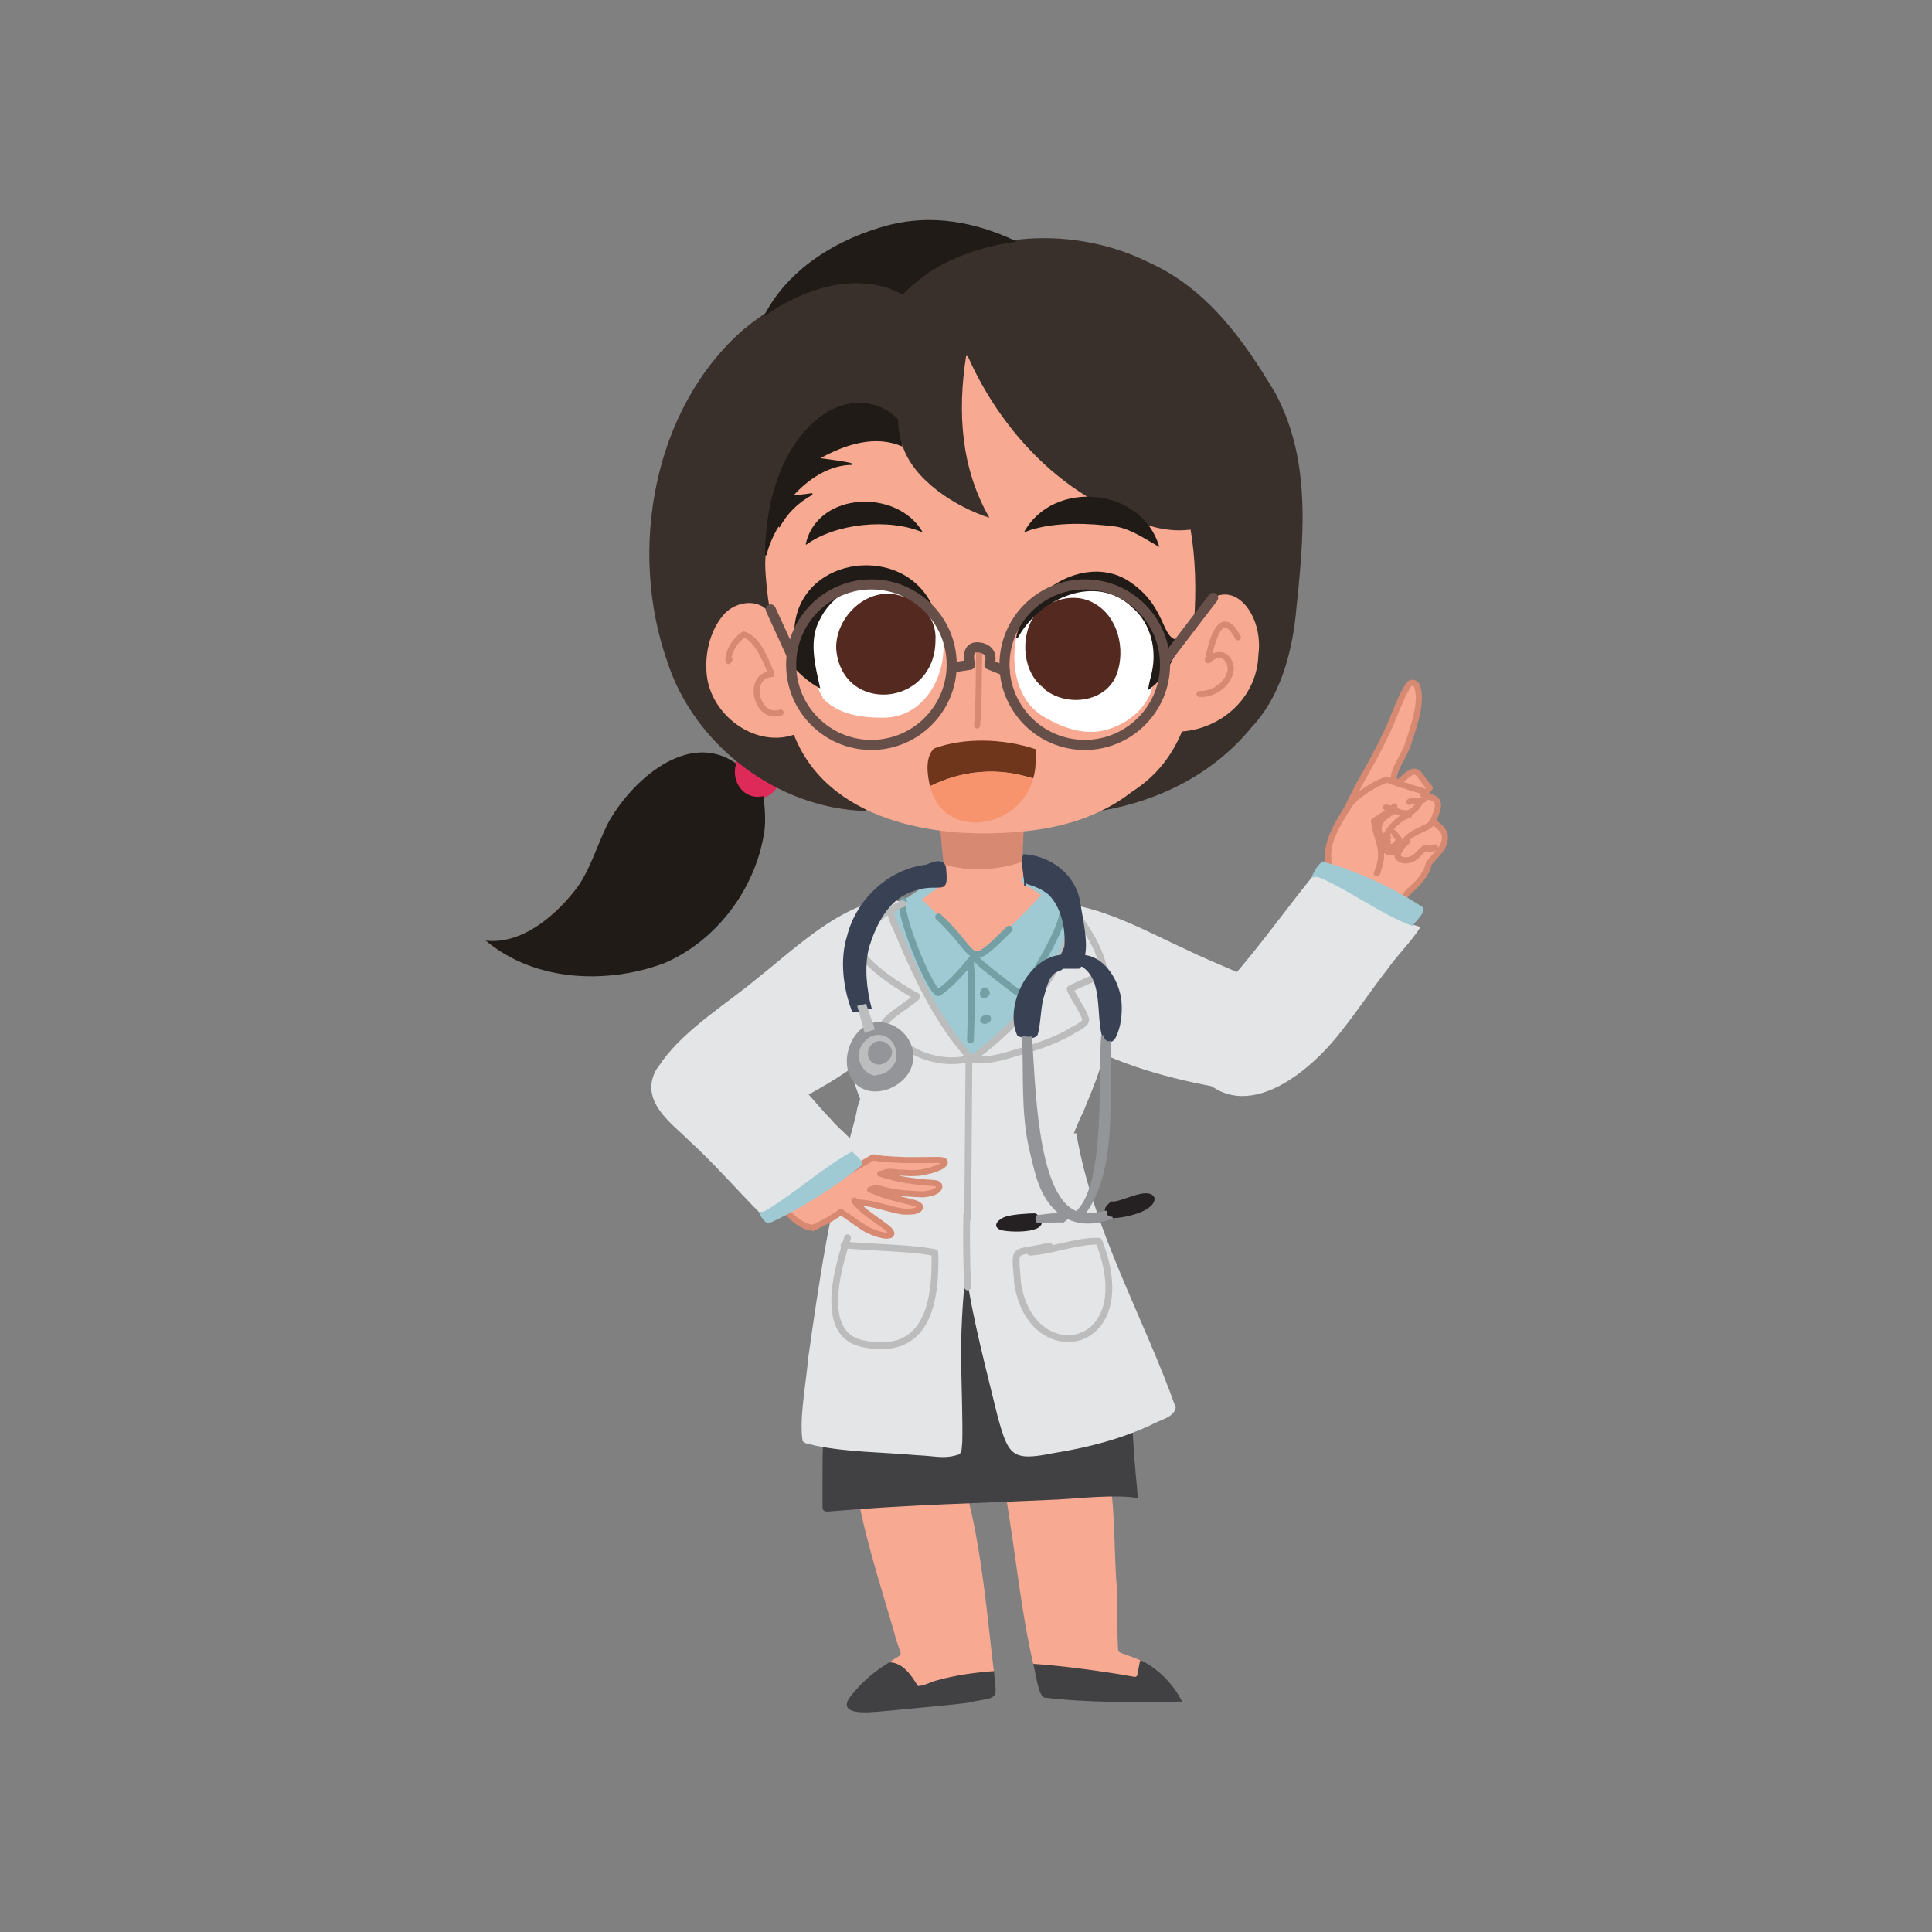 <?xml version="1.0" encoding="utf-8"?>
<svg xmlns="http://www.w3.org/2000/svg" id="Layer_1" viewBox="0 0 4000 4000">
  <rect x="0" y="0" width="4000" height="4000" fill="#808080" stroke="none"/>
  <g id="Layer_13">
    <path d="M2887.45,1677.83c8.18,3.5,16.38,7.03,25.12,5.95l4.61,3.56c-21.48,5.91-37.64,25.91-49.43,45.48-17.71-3.79-15.18-23.78-6.74-35.63,4.72-5.7,15.35-12.95,23.29-16.78l1.42-3.34c.55.25,1.15.5,1.74.76Z" style="fill:#f7a991"/>
    <path d="M2867.75,1732.82c11.81-19.58,27.94-39.57,49.43-45.48l.09.07c.13-.07.27-.14.42-.23-.11.03-.28.1-.51.17l-4.61-3.56c12.51-1.87,24-13.27,27.43-25.53,4.89-1.26,12.23-4.35,13.13-9.78,18.25,2.92,28.39,9.27,22.42,28.3-3.42,9.02-6.8,23.09-12.54,28.5-11.86,11.9-33.32,15.58-45.24,26.48-10.41,8.34-16.51,26.97-30.3,31.71-20.39,7.36-30.45-14.52-19.73-30.64Z" style="fill:#f7a991"/>
    <path d="M2951.37,1640.36c-4.28-3.72-20.86-6.32-25.95-8.07-10.25-4.34-18.72-6.44-30.05-9.74,2.22-6.63,12.11-12.16,18.11-17.66,5.92-3.59,12.46-9.36,18.4-7.43,8.87,7.6,21.95,26.69,28.3,33.88-1.4,2.79-5.77,6.27-8.72,9.15-.03-.05-.06-.1-.09-.13Z" style="fill:#f7a991"/>
    <path d="M2797.45,1661.97c-1.12,1.4-5.27,7.07-7.57,10.39,22.94-50.69,54.88-98.71,78.08-149.79,11.51-13.26,49-149.48,68.07-97.09,5.94,37.93-9.74,81.82-21.9,117.99-8.27,22.71-30.26,50.99-29.04,74.08l-.46,1.31c-7.14-2.6-12.48-6.65-17.98-3.09-24.72,10.48-51.35,25.09-69.2,46.19Z" style="fill:#f7a991"/>
    <path d="M2992.57,1730.77c.83-10.39-16.83-26.37-25.57-28.99,9.24-22.35,24.62-49.29-12.77-54.13.32-2.67-.44-4.53-1.52-6.96,2.81-3.17,8.6-6.54,8.26-9.96-9.67-11.39-21.09-28.35-28.69-34.18-8.34-3.73-34.13,17.77-37.54,24.75-3.08-1.01-6.43-2.17-8.84-3.03.41-.7.08-1.53-.66-1.75,2.05-22.88,21.54-51.82,29.83-72.67,10.98-33.91,33.05-92.29,18.95-125.15-18.4-25.66-36.51,37.19-44.05,50.36-25.28,70.58-69.54,135.32-100.96,202.84-19.15,31.9-44.67,70.79-39.87,109.14-4.29-1.29-5.41,26.92-6.33,35.04,1.99,13.28,8.7,28.03,17.93,38.35,17.81,15.19,45.21,30.52,68.38,37.01,14.82,3.45,28.99,1.64,44.29,1.42,17.5-3.31,26.54-22.41,35.67-36.27,14.04-18.91,38.33-33.03,46.42-56.41,3.98-25.41,38.55-35.91,37.08-69.4Z" style="fill:#f7a991"/>
    <path d="M2789.88,1672.36c19.18-28.8,51.03-47.05,82.37-58.3,15.7,6.88,37.1,11.79,53.18,18.23,5.07,1.78,21.65,4.32,25.95,8.07,6.05,8.45-2.85,16.49-11.33,17.88l.11-.42c-9.2,26.34-30.78,32.09-54.44,19.25l-1.42,3.34c-7.95,3.84-18.56,11.07-23.29,16.78-8.44,11.85-10.96,31.86,6.74,35.63-16.83,32.89,20.4,47,40.55,9.88,12.17-21.79,41.83-22.04,57.15-40.35,10.1,2.77,26.59,18.2,26.13,28.41,2.35,23.02-23.89,44.31-33.33,56.94-4.58,22.67-23.04,42.66-40.37,56.82-10.36,9.65-17.62,26.42-26.62,36.4-8.59,10.26-20.56,12.53-33.39,11.24-31.73,4.09-59.3-13.83-84.47-28.94-16.98-9.96-26.48-28.95-29.62-47.22-.47-5.22,4.12-33.95,4.29-33.89l2.1-.17c-5.01-39.07,20.25-77.12,39.69-109.58Z" style="fill:#f7a991"/>
  </g>
  <g id="Layer_13-2">
    <path d="M2759.8,1815.8c-1.35,0-2.71-.43-3.86-1.33-10.61-8.29-11.36-22.27-11.96-33.51-.13-2.49-.26-4.83-.47-7.03-.01-.11-.02-.23-.02-.34-1.45-33.3,17.67-65.37,34.54-93.66,1.98-3.31,3.92-6.57,5.79-9.77,13.14-23.05,39.05-38.53,57.96-49.84.06-.03.12-.07.18-.1,4.56-2.53,20.55-10.47,28.97-12.3,1.22-.27,2.5-.16,3.67.31,10.07,4.04,29.2,10.86,38.28,12.67.6.12,1.17.32,1.71.61,4.31,2.28,11.19,4.08,17.85,5.83,7.86,2.06,15.99,4.18,22.01,7.53.86.48,1.59,1.15,2.14,1.96,3.24,4.76,3.94,10.06,1.97,14.91-2.91,7.2-10.46,11.17-16.63,12.51-4.14,1.11-8.07.69-11.55.32-4.26-.46-6.78-.64-8.87.91-2.78,2.06-6.71,1.47-8.77-1.31-2.06-2.78-1.47-6.71,1.31-8.77,6.13-4.53,12.52-3.84,17.66-3.29,2.65.28,5.14.55,7.04.02.14-.04.27-.07.41-.1,3.59-.75,6.93-2.89,7.77-4.97.12-.3.37-.9-.06-1.97-4.63-2.2-11.22-3.93-17.61-5.6-6.99-1.83-14.21-3.72-19.71-6.45-10.05-2.16-27.48-8.38-37.69-12.39-6.64,1.97-18.65,7.71-23.72,10.51-18.69,11.17-41.92,25.08-53.45,45.29-1.92,3.29-3.88,6.57-5.88,9.92-15.94,26.73-34,57.02-32.79,86.53.23,2.42.37,4.95.5,7.4.52,9.6,1.05,19.52,7.17,24.3,2.73,2.13,3.21,6.07,1.08,8.8-1.24,1.58-3.08,2.41-4.94,2.41Z" style="fill:#d78972"/>
    <path d="M2911.11,1690.19c-10.07,0-20.98-4.42-29.83-7.99-3.19-1.29-6.44-2.61-9.03-3.43-.31-.03-.63-.08-.94-.16l-3.09-.78c-3.21-.81-5.23-3.97-4.63-7.22.6-3.25,3.63-5.48,6.91-5.08,4.26.51,9.46,2.62,15.48,5.05,11,4.45,26.06,10.55,33.12,4.58.17-.15.36-.29.55-.41,5.71-3.85,11.98-10.32,13.95-16.63l.46-1.82c.83-3.3,4.14-5.34,7.46-4.58,3.32.75,5.43,4.01,4.77,7.34-.16.8-.36,1.59-.59,2.38l-.25.97c-.15.59-.37,1.13-.67,1.63-3.51,8.75-11.11,16.31-17.85,20.92-4.65,3.81-10.1,5.24-15.82,5.24Z" style="fill:#d78972"/>
    <path d="M2850.37,1814.81c-1.02,0-2.05-.25-3-.77-2.84-1.55-4.03-5-2.75-7.97,13.47-31.39,8.64-47.8,1.95-70.52-2.93-9.97-6.26-21.26-8.16-34.97-.32-2.3.66-4.58,2.54-5.94,1.43-1.03,4.18-2.73,7.99-5.09,8.71-5.39,29.11-18,32.94-23.65,1.94-2.87,5.84-3.62,8.71-1.68,2.87,1.94,3.62,5.84,1.68,8.71-4.92,7.27-20.18,17.06-36.73,27.28-1.51.93-2.92,1.8-4.11,2.55,1.81,11.02,4.53,20.27,7.17,29.24,6.37,21.63,11.93,40.53.53,71.51.25,1.32.09,2.74-.56,4.03-.53,1.05-1.31,2.14-2.14,3.29-.3.42-.6.84-.86,1.22-1.2,1.78-3.17,2.75-5.19,2.75Z" style="fill:#d78972"/>
    <path d="M2788.36,1682.57c-.82,0-1.66-.16-2.47-.51-3.18-1.36-4.66-5.05-3.29-8.23,11.82-27.57,26.92-54.62,41.53-80.78,13.26-23.74,26.97-48.3,38.11-73.05.05-.11.1-.22.16-.33,7.05-13.52,13.19-28.7,19.13-43.38,8.29-20.51,16.87-41.72,28.37-59.73,3.38-5.74,8.86-9.17,14.7-9.18h.03c5.64,0,10.73,3.17,13.96,8.69.14.24.27.49.37.75,13.23,31.66-3.21,81.27-15.22,117.5-1.3,3.91-2.53,7.62-3.64,11.07-.02.08-.05.16-.08.23-3,8.21-7.5,16.73-12.26,25.75-6.98,13.22-14.15,26.8-16,38.71,1.43,1.34,2.21,3.32,1.93,5.4-.41,3.08-2.45,4.91-3.55,5.89-.15.13-.31.27-.45.41-1.72,1.84-4.39,2.49-6.75,1.63-2.36-.86-4-3.03-4.13-5.54-.88-16.87,8.64-34.91,17.85-52.35,4.54-8.59,8.82-16.71,11.53-24.09,1.11-3.45,2.34-7.15,3.63-11.06,10.69-32.24,26.81-80.88,15.73-108.29-.6-.93-1.64-2.16-2.95-2.16h0c-1.35,0-2.86,1.17-3.95,3.06-.05.08-.09.16-.14.23-10.91,17.06-19.28,37.76-27.38,57.78-6.02,14.9-12.25,30.3-19.55,44.32-11.34,25.19-25.16,49.93-38.52,73.86-14.45,25.88-29.39,52.64-40.95,79.6-1.02,2.38-3.33,3.8-5.76,3.8Z" style="fill:#d78972"/>
    <path d="M2946.09,1651.11c-1.27,0-2.55-.39-3.64-1.16-2.15-1.53-3.11-4.25-2.4-6.79l.14-.52c.36-1.37.86-3.24,2.71-5.38,1.37-1.58,3.36-2.31,5.3-2.13,1.37-1.23,2.67-2.5,3.81-3.7-4.6-5.56-8.26-10.56-11.32-14.74-5.11-6.98-9.15-12.5-12.09-12.77-5.06-.48-17.05,10.13-28.1,20.55-2.52,2.38-6.49,2.26-8.86-.26-2.38-2.52-2.26-6.49.26-8.86,17.94-16.91,28.18-24.81,37.85-23.92,8.57.79,13.81,7.95,21.06,17.85,3.64,4.98,8.18,11.17,14.09,17.95,1.87,2.14,2.06,5.27.48,7.62-3.36,4.99-10.64,11.62-15.74,15.15-1.07.74-2.32,1.11-3.57,1.11Z" style="fill:#d78972"/>
    <path d="M2880.11,1771.26c-5.72,0-11.16-2.09-15.52-6.13-7.06-6.55-9.49-16.57-6.34-26.14.05-.17.12-.33.19-.5,9.19-21.6,29.78-49.59,57.57-57.36,3.07-.86,6.3.73,7.5,3.69,1.2,2.96-.03,6.35-2.84,7.86l-.55.3c-.44.24-.56.3-1.06.6-1.12.69-2.38.98-3.6.91-20.19,7.63-37.12,29.39-45.38,48.64-1.49,4.79-.33,9.67,3.03,12.8,3.16,2.94,7.52,3.57,11.96,1.73.22-.09.45-.17.67-.23,5.52-1.58,11.12-9.48,15.21-15.25.74-1.04,1.44-2.03,2.11-2.95,8.39-13.84,22.31-20.37,35.77-26.68,5.93-2.78,11.52-5.4,16.56-8.58,5.79-4,9.22-14.34,12.25-23.46.65-1.96,1.29-3.88,1.94-5.72,1.86-6,1.82-10.47-.12-13.29-2.54-3.69-8.96-5.89-19.07-6.54-2.74-.17-5.05-2.12-5.7-4.79-.64-2.67.53-5.45,2.89-6.86l1.97-1.17c2.49-1.48,5.6-1.04,7.58.89,11.03,1.53,18.47,5.27,22.66,11.36,4.24,6.17,4.82,14.33,1.73,24.24-.02.07-.05.15-.07.22-.64,1.8-1.26,3.69-1.9,5.6-3.67,11.05-7.82,23.58-17.18,29.94-.05.04-.11.07-.16.11-5.73,3.63-11.99,6.57-18.04,9.41-12.38,5.81-24.08,11.29-30.49,22.02-.1.17-.21.34-.33.5-.68.93-1.4,1.94-2.15,3-5.1,7.2-12.07,17.04-21.65,19.96-3.14,1.25-6.33,1.87-9.44,1.87Z" style="fill:#d78972"/>
    <path d="M2879.51,1760.1s-.09,0-.13,0c-5.08-.1-9.85-2.94-12.46-7.39-2.41-4.11-2.54-9.01-.36-13.11,1.36-2.54,4.26-3.83,7.06-3.13l1.46.37c3.36.85,5.39,4.25,4.55,7.61-.25.98-.71,1.85-1.33,2.57.35.29.79.51,1.24.54,4.25-.17,7.67-4.39,9.79-8.87-.17-.2-.33-.39-.49-.58-5.12-6.1-7.39-9.09-8.19-11.81-.97-3.32.93-6.81,4.25-7.78,3.23-.94,6.63.84,7.7,4,.73,1.44,4.17,5.53,5.84,7.52,1.65,1.97,2.62,3.13,3.24,4.03,1.12,1.63,1.4,3.69.77,5.55-3.31,9.76-11.04,20.27-22.84,20.47-.04,0-.07,0-.11,0ZM2892.65,1722.63s.03.09.04.14c-.01-.04-.03-.09-.04-.14Z" style="fill:#d78972"/>
    <path d="M2873.85,1740.9c-.34,0-.68-.03-1.03-.08-14.39-2.37-20.35-9.46-22.82-15-2.76-6.21-4.02-16.8,5.72-32,.14-.21.29-.42.45-.61,5.57-6.74,17.25-14.53,25.41-18.44,3.12-1.5,6.87-.17,8.36,2.95,1.49,3.12.17,6.87-2.95,8.36-7.75,3.71-17.02,10.29-20.92,14.84-5.01,7.94-6.69,15.14-4.61,19.8,2.2,4.93,8.5,6.92,13.4,7.73,3.42.56,5.73,3.79,5.17,7.2-.5,3.07-3.16,5.25-6.18,5.25Z" style="fill:#d78972"/>
    <path d="M2909.89,1787.57c-8.29,0-16.4-2.85-21.34-10.26-.64-.96-1.01-2.09-1.05-3.25-.55-14.9,11.01-27.23,22.4-37.33,2.59-2.3,6.55-2.06,8.85.53,2.3,2.59,2.06,6.55-.53,8.85-8.09,7.18-17.27,16.45-18.13,25.59,5.44,5.37,17.65,3.4,24.11-.66.1-.06.19-.12.29-.17,2.1-1.16,5.74-4.9,8.95-8.19,5.68-5.82,11.05-11.32,16.45-12.83,1.09-.3,2.23-.31,3.32-.01,4.03,1.09,8.45,1.35,11.58.69.52-.15,1-.26,1.44-.35,1.2-1.41,3-2.27,4.99-2.21,3.46.11,6.17,3.01,6.06,6.47-.1,3.03-1.53,6.85-7.76,7.88-.5.08-.93.15-1.3.27-.16.05-.31.09-.47.13-5.9,1.33-11.94.53-15.59-.24-2.56,1.61-6.95,6.11-9.74,8.97-4.13,4.23-8.03,8.22-11.68,10.3-5.57,3.46-13.27,5.83-20.83,5.83Z" style="fill:#d78972"/>
    <path d="M2848.59,1899.02c-27.95,0-52.46-14.78-74.36-27.99-1.36-.82-2.71-1.63-4.05-2.44-16.69-9.77-28.58-28.56-32.57-51.52-.03-.18-.05-.35-.07-.53-.1-1.11-.35-4.06,1.94-20.24,2.44-17.27,2.48-17.3,4.67-19.07,1.62-1.31,3.79-1.73,5.79-1.11,2.38.73,4.1,2.81,4.38,5.28.1.84.02,1.67-.21,2.45-.78,3.77-4.26,27.06-4.09,31.4,3.4,19.17,13.07,34.66,26.55,42.55,1.41.85,2.77,1.66,4.13,2.49,23.85,14.39,48.52,29.27,76.37,25.64.48-.06.96-.07,1.45-.02,12.81,1.31,21.7-1.56,27.95-9.02.05-.06.09-.11.14-.17,3.62-4.02,7.05-9.43,10.68-15.16,4.89-7.72,9.95-15.7,16.33-21.63.1-.09.2-.18.31-.27,14.99-12.25,33.78-31.42,38.19-53.19.13-.66.38-1.3.71-1.89,1.53-2.66,4.56-6,9.79-11.68,7.44-8.09,19.89-21.62,20.84-28.79.05-.35.12-.69.23-1.03,4.84-15.62-.83-21.81-17.05-34.3-2.35-1.81-3.11-5.03-1.82-7.7,1.3-2.67,4.29-4.07,7.17-3.34l1.46.37c1.83.46,3.26,1.68,4.06,3.24,13.17,10.3,25.28,21.78,18.29,44.99-1.66,10.13-11.84,21.88-23.96,35.06-2.98,3.24-6.31,6.86-7.7,8.77-5.53,24.79-25.84,45.75-42.12,59.08-5.14,4.84-9.71,12.06-14.14,19.04-3.73,5.88-7.58,11.96-11.87,16.75-8.78,10.43-21.58,14.95-38.04,13.43-3.17.38-6.3.56-9.39.56ZM2752.96,1786.06c-.47.57-1.04,1.07-1.7,1.46.73-.43,1.28-.94,1.7-1.46Z" style="fill:#d78972"/>
  </g>
  <g id="Layer_16">
    <path d="M2559.96,2249.63l-9.29,6.56c-107.57-17.32-217.94-45.2-314-97.02-51.59-29.54-104.84-90.99-128.75-139.43-38.61-88.47-16.85-160.18,97.79-148.68,86.37,10.81,175.59,60.84,255.19,97.28,77.64,37.76,176.33,68.93,242.01,123.59,93.82,96.13-46.91,168.78-142.95,157.7Z" style="fill:#e4e5e6"/>
  </g>
  <g id="Layer_16-2">
    <path d="M1545.48,2317.44l10.41,4.28c97.42-40.4,194.86-91.6,272.85-162.75,41.47-39.86,76.59-110.88,87.2-162.88,14.6-93.87-23.73-158.27-129.27-121.94-78.98,29.44-150.95,97.37-217.18,150.05-64.06,53.53-149.65,105.33-198.21,172.53-64.9,113.41,86.14,152.53,174.2,120.7Z" style="fill:#e4e5e6"/>
  </g>
  <g id="Layer_15">
    <path d="M2446.45,3521.34c-16.88-34.35-52.41-70.85-88.52-85.33-2.95,8.81-4.91,24.18-6.65,31.92-1.77,1.06-2.79.36-6.03-.18-54.14-9.94-149.99-23.03-206.91-26.28,6.14,20.37,10.08,65.87,23.11,73.04,86.73,10.91,195.63,10.52,285.3,8.43l-.31-1.6Z" style="fill:#414042"/>
    <path d="M2359.63,3436.73c-13.01-5.18-23.94-9.26-37.36-13.88-2.97-1.54-6.22-2.45-7.16-5.57-3.14-36.82-.2-89.96-2.58-126.49-10.99-125.59,6.94-271.86-72.39-375.11-52.34-64.61-191.75-71.97-189.56,35.57,45.56,162.48,50.96,328.16,88.47,493.62,56.16,3.23,152.1,16.35,205.56,26.17,4.8.83,6.07,1.7,9.32-1.06,1.67-3.93,4.43-25.36,7.11-32.68l-1.41-.56Z" style="fill:#f7a991"/>
  </g>
  <g id="Layer_14">
    <path d="M2061.39,3496.82c-.11-3.5-2.65-27.45-4.02-40.23-50.6,2.67-108.48,13.92-155.05,31.39-12.19-21.59-29.85-45.87-56.16-49.46-36.04,21.78-61.59,42.84-87.99,77.24-26.17,41.76,59.43,27.34,82.85,26.12,50.8-5.42,113.58-10.07,164.14-16.61,37.4-9.67,57.77-3.96,56.24-28.45Z" style="fill:#414042"/>
    <path d="M2057.54,3458.21c-15.6-118.5-34.81-406.85-112.15-485.94-77.05-86.78-219.28-45.34-176.87,82.08l.26-.05c14.88,108.64,51.74,219.33,81.91,322.99,15.41,62.35,25.27,39.36-9.54,64.46,27.96-.04,46.18,27.29,58.94,48.71,10.36,1.46,29.57-9.66,42-12.03,33.73-9.63,80.13-16.36,115.62-18.51l-.18-1.71Z" style="fill:#f7a991"/>
  </g>
  <g id="Layer_13-3">
    <path d="M1741.21,2644.19c13.55-92.17,51.93-175.95,153.51-211.6,113.11-45.92,238.53,13.63,319.98,94.2,92.37,93.26,118.61,231.16,127.93,356.71-.26,66.55,6.8,150.98,13.25,217.87-50.43-7.3-117.08.61-167.01,3.3-156.63,7.29-314.35,11-471.73,24.61-9.62,1.09-14.69-1.01-14.25-10.7-.25-3.68.04-79.7.29-105.91,4-121.95,9.2-249.59,33.27-369.29l4.76.79Z" style="fill:#414042"/>
  </g>
  <path d="M2434.23,2914.35c-66.7-187.93-172.34-368.98-205.89-568.18l-5.1.63c-4.91-117.97-88.92-224.89-210.68-225.28h0c-.84-.03-2.46-.08-3.31-.11h0c-80.8-4.26-160.38,44.18-205.05,108.11-11.45,18.52-21.65,40.22-28.78,62.16-2.89,18.08-9.64,41.33-11.78,50.12-45.21,154.69-68.4,315.48-90.55,471.29-3.34,45.87-18.98,123.38-11.36,170.6,5.97,6.5,13.64,5.34,25.36,9.1,68.01,14.1,137.69,13.57,212.29,20.16,39.55,1.71,55.68,8.39,85.77-1.61,7.66-4.56,5.63-16,7.15-26.65.99-45.94-1.36-106.42-2.22-155.16-1.53-57.93,2.79-143.64,9.8-197.23h.09s1.24,7.91,1.24,7.91h0c11.95,88.26,43.29,205.87,64.74,294.2,22.04,78.74,28.98,91.7,114.12,74.34,69.47-11.07,138.25-28.46,202.01-58.09,22.08-12.2,47.94-15.57,52.14-36.34Z" style="fill:#e4e5e6"/>
  <g id="Layer_12">
    <path d="M1824.4,2793.35c-11.38,0-23.53-1.27-36.44-3.81-23.67-4.11-41.36-15.54-52.56-33.98-27.8-45.74-8.58-124.95,5.85-173.01-.05-.09-.1-.19-.15-.29-.84-1.67-.97-3.61-.38-5.38l.56-1.66c.6-1.79,1.87-3.21,3.46-4.03,1.06-3.38,2.06-6.52,2.97-9.41l.44-1.38c1.18-3.71,5.14-5.76,8.85-4.58,3.71,1.18,5.76,5.14,4.58,8.85l-.44,1.38c-.54,1.69-1.11,3.48-1.7,5.36,16.63,1.37,35.76,2.45,55.79,3.58,44.98,2.54,91.48,5.17,121.73,11.57,3.18.67,5.49,3.44,5.59,6.69,2.61,89.23-13.24,147.11-48.46,176.93-18.22,15.43-41.56,23.18-69.68,23.18ZM1755.16,2585.19c-13.85,45.84-32.79,121.8-7.72,163.05,9.14,15.04,23.21,24.01,43.01,27.43.05,0,.11.02.16.03,40.45,7.97,72.2,2.5,94.37-16.28,31.02-26.27,45.31-78.69,43.62-160.15-29.27-5.41-72.39-7.85-114.17-10.21-21.38-1.21-41.73-2.36-59.26-3.87Z" style="fill:#bcbcbc"/>
    <path d="M2211.45,2778.58c-8.84,0-17.87-1.35-26.86-4.11-43.97-13.5-75.62-56.89-84.66-116.05-.03-.19-.05-.38-.06-.57-.58-8.16-1.17-15.25-1.69-21.5-1.98-23.71-2.88-34.53,2.09-42.58,5.43-8.79,15.5-10.47,33.77-13.53,9.6-1.61,21.56-3.6,36.98-7.16,3.67-.85,7.33,1.34,8.36,4.92,4.89-1.08,9.85-2.22,14.88-3.37,27.47-6.3,55.88-12.82,81.17-11.8,2.79.11,5.25,1.87,6.28,4.47,30.7,78.26,27.84,145.21-7.82,183.69-16.71,18.03-38.91,27.59-62.43,27.59ZM2113.9,2656.57c8.25,53.54,36.21,92.57,74.82,104.43,27.62,8.48,55.59,1.16,74.82-19.59,31.21-33.67,33.6-93.49,6.72-164.59h-.19c-22.32,0-47.89,5.86-72.67,11.54-21.38,4.9-41.64,9.55-60.31,10.83-.57.15-1.17.23-1.79.23h-2.49c-2.64,0-4.94-1.45-6.15-3.61-7.98,1.49-12.88,2.89-14.41,5.36-2.53,4.1-1.54,15.99-.04,34,.52,6.22,1.11,13.27,1.68,21.39Z" style="fill:#bcbcbc"/>
    <path d="M2003.5,2671.54c-3.73,0-6.84-2.93-7.03-6.69-5.05-100.57-1.08-203.07,2.76-302.2,3.02-77.94,6.13-158.5,4.76-236.81-.04-.31-.06-.62-.06-.94v-2.49c0-3.86,3.11-7.01,6.98-7.04h.07c3.83,0,6.97,3.07,7.04,6.91,1.53,79.74-1.64,161.68-4.7,240.91-3.82,98.82-7.78,201-2.76,300.94.2,3.89-2.8,7.2-6.68,7.39-.12,0-.24,0-.36,0Z" style="fill:#bcbcbc"/>
  </g>
  <g id="Layer_11">
    <path d="M2158.4,1851.82c-6.35-7.04-32.29-21.43-38.94-26.37-.79-15.79-2.27-30.02-2.28-44.91-51.22,18.39-112.15,21.59-163.9,5.33,1.1,11.43,2.47,26.54,3.55,37.28-12.38,8.11-41.26,29.3-53.25,38.98,17.94,17.29,57.01,55.07,75.41,76.69,10.91,11.37,28.79,34.58,38.9,39.53,12.31,4.23,21.74-7.57,32.19-15.22,27.63-24.94,61.62-59.6,90.31-88.87,12.27-14.52,17.82-13.23,18-22.46Z" style="fill:#f7a991"/>
    <path d="M2121.7,1657.52c-1.05-3.64,1.14-21.02-5.69-26.18-46.61-4.47-126.08-1.33-171.06,12.27-4.98,8.48-2.46.69-1.5,20.1,2.01,42.06,5.38,79.51,10.18,125.79,51.68,15.87,112.41,12.7,163.57-5.4-.2-31.55,4.95-109.61,4.49-126.57Z" style="fill:#d78972"/>
    <path d="M2288.36,2131.14c-.6-35.99-14.26-69.06-28.48-102.54,31.87-16.61,28.11-6.82,27.02-27.71-11.2-34.81-37.15-86.15-63.2-115.71-7.94,45.01-27.32,99.57-50.74,137.36-42.05,63.93-102.16,125.05-162.81,169.89-.01-.96.03-2.66-.04-3.6-53.23-58.04-87.27-124.32-121.78-196.35-11.04-23.61-30.38-69.7-40.3-92.91-3.05-10.74-3.15-14.95,7.12-19.41l-1.3-3.05c-26.05,9.97-50.34,34.13-68.79,54.69-21.6,22.83-11.29,33.69,6.4,53.81-20.39,61.54-50.65,120.98-38.22,187.33,12.19,84.76,51.53,165.86,98.84,237.1,5.23,23.58,23.94,43.91,40.73,58.81,31.31,28.96,69.07,42.55,112.41,44.46,57.01,3.3,122.05-2.99,162.21-49.54,31.52-39.9,52.26-117.77,75.2-161.23,24.18-60.38,48.37-109.37,45.72-171.42Z" style="fill:#e4e5e6"/>
    <path d="M2226.43,1888.45c-8.03-8.68-14.96-16.64-19.37-22.2l.38-.48c-4.69-3.61-8.03-6.05-12.05-8.66l-8.97,1c-20.1-16.55-44.43-29.24-70.96-43.29.24,4.05.47,8.45.78,12.45,6.1,4.58,33.01,20.22,39.1,26.02-26.02,29.38-78.31,80.41-107.47,107.36-9.44,6.87-17.85,17.54-28.51,14.72-9.25-4.51-26.83-27.19-37.82-38.69-18.81-22.01-53.53-55.51-73.02-74.42,5.49-3.74,45.64-34.56,51.89-37.12l-1.07-10.28c-24.75,8.95-46.09,19.57-70.44,36.56-11.36,9.55-22.15,10.05-23.45,19.08-6.12,2.34-11.92,7.17-17.39,9.98-4.11,2.18-3.83,2.85-4.96,6.45-1.46,14.99,14.18,39.94,20.92,58.26,38.43,89.31,78.58,173.47,142.78,244.97v.02c.06.06,3.21,3.54,3.4,3.75h0s1.42,1.56,1.42,1.56c61.25-45.14,121.7-106.65,164.12-171.1,23.38-37.86,42.57-91.19,50.67-135.93ZM2032.84,2053.8c2.48-10.02,11.58-5.74,13.18,1.78-.18,4.84-7.49,9.17-11.99,6.73l-.02-.74h-.7c-1.41-2.47-1.09-4.67-.48-7.78ZM2048.22,2110.83c-1.12,4.18-6.99,6.42-11.03,5.35v-.48h-1.12l-.78-.52-.47.51c-.41-.02-.8-.04-.8-.04-7.65-8.91,16.57-17.78,14.18-4.82Z" style="fill:#9fcad3"/>
    <path d="M2051.61,2106.7c-4.73-12.83-27.76-2.12-21.2,9.9,0,0,2.53,1.34,3.44,1.81v.65c8.05,2.6,19.87-2.19,17.75-12.36Z" style="fill:#749fa5"/>
    <path d="M2030.72,2064.24c.26.09.58.42.68.68h.46c9.7,5.84,23.5-7.14,14.23-16.31-8.64-12.67-22.43,5.58-15.37,15.17v.46Z" style="fill:#749fa5"/>
    <g id="Layer_11-2">
      <path d="M2022.42,1983.66c-.43,0-.85-.01-1.28-.03-12.66-.67-20.98-10.94-34.76-27.96-10.65-13.15-25.24-31.17-47.9-52.01-2.86-2.63-3.05-7.09-.42-9.96,2.63-2.86,7.09-3.05,9.96-.42,23.42,21.54,38.38,40.02,49.31,53.51,10.93,13.5,18.15,22.42,24.55,22.76,10.3.51,30.49-19,62.52-50.94,2.76-2.75,7.22-2.74,9.96.01,2.75,2.76,2.74,7.22-.01,9.96-40.43,40.32-56.62,55.06-71.94,55.06Z" style="fill:#749fa5"/>
      <path d="M1942.48,2062.3c-.76,0-1.53-.12-2.26-.37-3.98-1.35-9.51-5.31-20.26-24.38-6.67-11.84-14.34-27.72-22.18-45.95-16.34-37.99-29.9-77.87-34.54-101.61-3.24-16.57-2.42-25.55,2.75-30.02,2.94-2.55,7.39-2.23,9.94.72,2.39,2.76,2.25,6.85-.21,9.45-2.2,6.11,4.11,38.29,25.32,92.32,18.73,47.73,34.64,76.23,41.67,84.17,26.26-18.32,52.55-50.93,70.24-72.87,2.44-3.03,6.88-3.5,9.91-1.06,3.03,2.44,3.5,6.88,1.06,9.91-19.16,23.77-48.13,59.69-77.63,78.58-1.15.73-2.47,1.11-3.8,1.11Z" style="fill:#749fa5"/>
      <path d="M2113.07,2062.93c-7.12,0-13.72-4.98-20.14-9.82-.93-.7-1.87-1.41-2.82-2.11-.06-.05-.13-.1-.19-.15-5.31-4.2-11.33-8.83-17.71-13.73-21.56-16.58-46-35.37-61.39-51.6-1.94-2.04-2.47-5.04-1.36-7.63,1.11-2.59,3.66-4.26,6.47-4.26h2.49c3.76,0,6.84,2.95,7.04,6.67,14.75,14.44,36.21,30.94,55.35,45.66,6.38,4.9,12.4,9.54,17.77,13.78.96.71,1.9,1.42,2.84,2.13,3.69,2.78,9.89,7.44,11.88,6.95.44-.11,1.66-1.13,3.15-4.24.05-.11.11-.22.17-.33,3.3-6.08,8.6-14.92,14.73-25.15,14.97-24.98,35.47-59.2,49.02-89.51,19.87-44.43,13.3-54.99,9.56-57.46-3.25-2.15-4.13-6.52-1.99-9.76,2.15-3.25,6.52-4.14,9.76-1.99,20.09,13.29,7.07,49.15-4.47,74.97-13.89,31.07-34.65,65.71-49.8,91-6,10.01-11.18,18.67-14.35,24.48-3.19,6.6-7.25,10.42-12.43,11.69-1.21.29-2.4.43-3.57.43Z" style="fill:#749fa5"/>
      <path d="M2013.14,2201.71c-1.9,0-3.79-.76-5.18-2.26-69.8-75.56-111.81-165.97-148.86-252.1-.04-.1-.09-.21-.12-.31-2.28-6.07-5.39-12.73-8.4-19.17-7.1-15.18-13.8-29.53-12.85-41.32.28-3.19,1.97-7.65,12.75-14.27,3.54-2.17,7.45-4.18,11-5.69,1.29-1.45,3.17-2.37,5.27-2.37h2.49c3.53,0,6.51,2.61,6.98,6.1.47,3.5-1.71,6.8-5.12,7.74-6.11,1.68-16.68,7.83-19.37,10.75-.06,8.11,5.87,20.8,11.62,33.09,3.1,6.63,6.3,13.49,8.77,20.03,36.55,84.96,77.96,174.08,146.2,247.95,2.64,2.86,2.46,7.32-.39,9.96-1.35,1.25-3.07,1.87-4.78,1.87Z" style="fill:#bcbcbc"/>
      <path d="M2008.48,2201.57c-2.21,0-4.38-1.03-5.75-2.97-2.25-3.17-1.51-7.57,1.67-9.82,82.91-58.83,152.41-137.84,185.99-211.4,2.1-6.19,4.52-12.9,7.08-19.99,8.4-23.24,17.89-49.51,20.34-69.72-2.94-6.24-13.01-13.27-20.49-18.49-2.39-1.67-4.65-3.25-6.61-4.73-3.1-2.35-3.7-6.77-1.35-9.87,2.35-3.1,6.77-3.7,9.87-1.35,1.73,1.31,3.88,2.81,6.15,4.4,10.15,7.09,22.79,15.91,26.33,26.97.3.93.4,1.9.3,2.87-2.29,22.14-12.38,50.08-21.29,74.72-2.58,7.15-5.02,13.9-7.1,20.05-.08.23-.16.45-.26.66-18.49,40.62-46.23,81.46-82.45,121.4-31.76,35.02-69.23,68.21-108.36,95.97-1.24.88-2.66,1.3-4.07,1.3Z" style="fill:#bcbcbc"/>
      <path d="M1970.59,2203.12c-25.7,0-53.18-6.27-77.2-18.16-.15-.08-.31-.16-.45-.25-4.01-2.37-8.61-4.92-13.49-7.62-21.16-11.73-47.5-26.32-59.63-44.63-1.04-1.57-1.41-3.5-1.02-5.35,3.63-17.16,26.43-33.19,48.48-48.69,6.94-4.88,13.62-9.58,19.13-13.93-13.13-7.45-37.35-21.93-61.1-40.01-34.79-26.49-54.45-50.12-58.44-70.22-.31-1.57-.08-3.19.65-4.61,15.86-30.69,50.38-62.51,83.93-77.38,3.56-1.58,7.72.03,9.3,3.59,1.58,3.56-.03,7.72-3.59,9.3-30.05,13.32-60.89,41.32-75.91,68.7,9.81,35.72,82.73,82.83,120.72,103.13,1.98,1.06,3.34,3,3.66,5.22.32,2.22-.45,4.47-2.06,6.03-6.94,6.76-17.26,14.02-28.18,21.7-16.62,11.68-36.99,26-41.91,37.37,11.14,14.35,34.13,27.09,52.81,37.44,4.87,2.7,9.48,5.25,13.6,7.68,32.4,15.98,71.39,20.88,101.82,12.79,3.76-1,7.62,1.24,8.62,5,1,3.76-1.24,7.62-5,8.62-10.81,2.87-22.57,4.28-34.72,4.28Z" style="fill:#bcbcbc"/>
      <path d="M2033,2201.12c-7.12,0-14.15-.67-21.07-2.2-3.8-.84-6.19-4.61-5.35-8.4.84-3.8,4.61-6.19,8.4-5.35,26.59,5.9,57.24-3.41,86.88-12.41,6.52-1.98,13.27-4.03,19.9-5.9,29.03-8.67,60.06-19.1,90.38-36.51,2.53-1.99,6.17-3.89,10.33-6.08,5.48-2.87,16.51-8.65,18.21-12.87-2.75-9.74-9.74-21.28-16.5-32.46-6.49-10.71-12.61-20.82-15.2-29.62-.95-3.22.51-6.67,3.49-8.22,10.61-5.56,23.2-11.06,34.31-15.92,11.58-5.06,27.03-11.81,31.79-15.51-7.75-46.96-47.03-103.74-78.85-138.62-2.62-2.87-2.42-7.33.46-9.95,2.87-2.62,7.33-2.42,9.95.46,35.46,38.87,75.85,98.46,82.84,149.11.14,1.04.05,2.1-.26,3.1-2.28,7.18-12.28,12.1-40.28,24.34-9.4,4.11-19.07,8.33-27.87,12.67,2.74,6.12,7.11,13.34,11.68,20.88,7.67,12.66,15.59,25.74,18.53,37.9.18.75.24,1.52.17,2.29-1.08,11.9-14.85,19.12-25.91,24.92-3.42,1.79-6.97,3.65-8.3,4.79-.33.28-.67.52-1.04.74-31.75,18.31-63.91,29.13-93.93,38.1-.04.01-.07.02-.11.03-6.52,1.83-13.21,3.87-19.68,5.83-24.19,7.35-49.02,14.89-72.95,14.89Z" style="fill:#bcbcbc"/>
      <path d="M2009.24,2160.3c-.07,0-.14,0-.21,0-3.89-.11-6.95-3.36-6.84-7.25.16-5.51.33-11.19.51-17.02,1.23-40.32,2.71-89.09.62-126.46-2.44-1-4.21-3.33-4.37-6.14-.13-2.38.94-4.56,2.69-5.93-.01-.16-.03-.31-.04-.45-.29-2.96-.65-6.65,1.64-9.86,1.7-2.39,4.71-3.47,7.54-2.72,2.83.75,4.91,3.18,5.21,6.09,4.04,39.44,2.24,98.47.8,145.9-.18,5.81-.35,11.5-.51,16.99-.11,3.82-3.24,6.84-7.04,6.84Z" style="fill:#749fa5"/>
      <path d="M2003.51,2529.79h-.06c-3.89-.03-7.02-3.21-6.99-7.1l2.49-320.74c.03-3.87,3.18-6.99,7.04-6.99h.06c3.89.03,7.02,3.21,6.99,7.1l-2.49,320.74c-.03,3.87-3.18,6.99-7.04,6.99Z" style="fill:#bcbcbc"/>
    </g>
  </g>
  <g id="Layer_18">
    <path d="M1859.24,2183.31c-4.4-67.61-90.15-51.19-83.99,9.69,8.8,54.59,84.83,41.6,83.99-9.69ZM1843.63,2180.47c-5.4,29.12-50.56,25.42-42.3-6.09,5.07-24.48,43.2-17.24,42.3,6.09Z" style="fill:#bbbdbf"/>
    <path d="M1836.02,2159.95c-23.78-16.01-49.93,12.65-34.52,35.82,24.2,25.78,64.56-14.52,34.52-35.82Z" style="fill:#939598"/>
    <path d="M1889.67,2174.85c-7.15-41.95-55.57-70.99-94.93-53.3-32.27,18.92-48.93,62.74-38.25,98.23,28.65,78.21,148.53,29.79,133.17-44.93ZM1855.03,2194.64c-4.19,14.7-18.13,27.02-32.99,30.23l-.02-.04c-1.38.26-3.51.34-5.24.3-1.98.47-3,1.92-5.15,1.88-25.24-4.19-39.79-32.97-31.01-56.14,22.8-49.66,82.91-29.08,74.42,23.77Z" style="fill:#939598"/>
    <path d="M1958.42,1794.22c-6.12-18.9-28.34-9.27-41.4-3.86-77.31,8.87-144.35,72-163.12,147.09-15.89,49.67-7.87,110.33,10.01,156.09,7.79,7.28,30.8-4.31,40.83-5.65-10.38-38.45-15.7-86.8-5.45-126.62,14.34-45.57,38.93-96.83,85.3-113.69,61.54-25.81,81.43,16.75,73.82-53.35Z" style="fill:#394155"/>
    <polygon points="1774.77 2082.72 1790.35 2138.89 1811.43 2131.18 1793.1 2078.13 1774.77 2082.72" style="fill:#bbbdbf"/>
  </g>
  <g id="Layer_19">
    <path d="M2321.94,2072.94c-4.18-39.79-32.08-90.15-75.33-95.56,6.12-30.78-5.03-74.54-9.7-107.38-8.82-58.66-60.18-98.15-117.62-101.52-8.36,12.46,1.65,42.5,1.09,65.78l3.33-.24c-.12-1.83-.31-4.49-.52-7.49,3.62,4.73,1.94,3.21,9.29,5.92,14.59,4.14,27.55,11.11,38.18,19.6,27.59,26.78,36.45,74.78,32.69,110.54l-1.38-.13c-.12,5.48-4.56,9.5-5.59,14.24-.65.07-4.92.76-5.65.89v.04c-65.69,10.93-111.28,108.1-84.34,166.62,9.11,5.37,34.52,10.07,41.94-1.79,5.93-19.45,6.01-50.86,11.33-72.94,6.57-21.24,9.24-43.23,24.91-55.17,3.85-3.43,12.79-3.9,15.93-8.67,3.18-.1,23.28-.05,29.19-.05,7.7-.24,7.6.57,8.35-4.24.76.17,1.47.42,2.12-.03,45.07,29.11,27.65,101.17,42.76,148.63,5.95,14.31,21.2,9.25,27-2.04,11.24-21.69,13.83-49.78,12.03-75.02Z" style="fill:#394155"/>
    <path d="M2390.44,2480.33c-12.22-27.45-73.3,12.28-89.78,6.82-2.53,2.56-14.29,11.67-13.14,18.5-.02,4.94,1.86,13.95,8.26,15.94,22.37,3.01,96.34-11.62,94.66-41.26Z" style="fill:#252122"/>
    <path d="M2154.87,2523.69c-3.03-4.11-6.14-9.81-11.78-11.44l-.19-.21c-10.5.05-45.75,1.88-60.51,6.81-12.57,3.6-30.97,18.64-11.5,27.37,15.99,5.63,99.94,8.64,83.98-22.53Z" style="fill:#252122"/>
    <path d="M2303.19,2519.18c-10.24-.04-10.96-3.59-12.35-12.7-9.3,1.92-28.64,5.71-42.28,5.06,67-94.97,46.55-243.14,51.84-357.47-8.54,5.26-14.52-2.68-16.19-11.12l-4.51,1.58c-6.63,84.93,9.75,306.3-51.42,362.76-83.99-33.84-84.44-279.53-91.97-361.33-6.94.76-12.88.24-20.18-1.25,3.2,78.77-2.59,163.14,15.46,237.77,12.01,50.53,20.02,93.83,58.11,128.28l-43.4,5.04c-5.76,5.4,0,15.44,0,15.44l55.91-.28,8.59-6.79c29.31,14.08,64.01,10.56,93.04-1.77l-.65-3.21Z" style="fill:#939598"/>
  </g>
  <g id="Layer_10">
    <path d="M1614.85,1601.99c-.64-38.49-48.53-61.02-81.16-42.97l1.13,2.44c-26.06,20.81-19.91,64.33,5.51,83.01,34,22.18,77.24-.93,74.52-42.48Z" style="fill:#dd2a59"/>
    <path d="M1583.01,1717.25c2.36-18.83.17-54.95-2.76-68.99-40.15,9.65-68-30.93-56.07-67.37-99.98-71.31-218.95,37.4-265.83,124.35-21.88,43.73-38.42,102.01-68.49,138.89-43.94,55.16-110.24,111.14-184.21,103.38,101.21,84.77,249.51,90.94,368.73,46.99,110-46.4,192.68-157.57,208.63-277.26Z" style="fill:#201b17"/>
  </g>
  <g id="Layer_9">
    <path d="M2682.55,1274.34c15.85-154.63,34.82-316.2-41.63-459.51-65.71-110.81-142.34-218.18-264.3-272.44-160.15-79.1-377.71-66.66-508.46,63.44-109.6-58.59-242.52,4.59-329.44,76.9-187.39,164.03-237.89,457.71-157.46,686.1,55.94,174.88,229.24,305.58,411.24,310.13l3.77-6.26c-70.31-31.37-124.28-83.22-150.34-155.21-76.52,26.35-162.91-31.6-177.84-110.28-8.15-44.39,3.02-100.66,34.94-134.85,28.39-28.93,77.52-29.4,95.71,12.35l3.1-1.15c-29.11-137.91-21.23-304.71,84.96-407.53,48.01-44.36,121.04-55.62,169.13-6.59-.34,54.32,27.67,105.36,70.92,138.17,40.48,32.02,78.05,58.9,126.03,67.2-56.49-101.3-68.54-214.03-50.26-330.85,61.72,134.2,164.59,252.31,298.64,315.44,51.81,25.6,103.77,47.59,160.78,40.65,10.8,60.76,11.21,135.41,6.23,192.08l4.78.58c5.92-25.18,29.88-48.56,53.87-58.29,30.92-6.71,55.89,24.54,67.24,49.74,15.93,43.42,8.62,99.87-9.81,140.81-27.04,49.01-82.91,82.51-139.43,86.38-29.07,76.9-94.58,126.68-165.79,164.11l1,3.15c120.93-20.4,234.01-77.9,311.2-173.02,57.59-60.75,82.47-148.99,91.22-231.26Z" style="fill:#39302b"/>
    <path d="M2605.36,1355.72c12.99-94.44-72.18-185.25-133-72.9,4.33-58.27,3.15-125.61-7.45-186.31-57.52,7.6-109.86-14.08-162.09-40.04-134.92-63.81-238.72-183-299.23-319.08l-3.33-.3c-18.44,117.03-10.31,233.19,48.18,334.85-68.73-22-158.01-77.49-180.43-150.99-56.44-25.07-126.94-2.6-175.75,28.39,16.5,7.11,43.19,5.57,60.45,10.83-45.05,3.25-86.16,33.06-114.81,66.87,9.11,5.6,26.56-2.28,36.09-1.69-26.08,13.91-44.26,36.72-61.1,59.81-4.29,1.65-12.57,19.67-15.33,24.35-16.15,28.17-14.14,59.32-11.43,91.6,1.88,21.54,4.7,49.65,10.45,73.74-20.29-37.22-69.97-31.65-95.98-4.78-32.69,34.94-44.14,92.37-35.8,137.78,14.76,78.54,101.75,139.61,178.89,113.3,69.2,177.84,291.8,216.87,462.11,201.17,84.8-5.86,169.18-29.59,237.12-82.52,49.64-32.05,81.67-71.68,104.29-125.34,84.58-6.66,155.6-72.37,158.15-158.75Z" style="fill:#f7a991"/>
    <path d="M2100.62,497.83c-81.84-37.98-169.89-54.71-260.02-31.99-105.31,27.5-209.59,89.86-259.82,190.03,80.85-58.01,195.57-96.98,288.03-45.99,63.47-65.88,146.65-97.01,236.28-109.72l-4.47-2.33Z" style="fill:#201b17"/>
    <path d="M1862.37,900.32c-1.73-10.6-3.03-22.34-3.14-32.35-42.48-44.15-108.62-43.18-156.01-8.87-87.82,62.73-119.43,186.72-119.35,290.14l3.29.3c3.46-17.89,15.44-44.8,24.85-59.31l1.7,2.19c16.67-29.83,37.35-50.9,68.86-68.27l-1.05-3.1c-5.3.65-24.68,3.07-38.67,4.85,30.47-33.97,73.99-63.02,120.22-63.32l.33-3.28c-10.04-3.72-49.35-8.41-64.64-10.64,51.19-28.37,113.92-49.01,169.97-23.87-2.33-7.35-5.24-18.4-6.36-24.45Z" style="fill:#201b17"/>
  </g>
  <g id="Layer_4">
    <path d="M1951.41,1314.84c-.05-.37-.19-1.39-.31-2.29l1.62-.51c-1.88-5.71-5.12-15.65-8.7-23.38h0c-34.61-72.66-126.44-117.21-196.51-65.88-71.24,44.22-77.54,121.84-53.42,196.5l-3.09-2c2.72,8.52,7.38,18.68,13.08,27.57l-.73.63c30.85,33.07,79.01,40.75,123.6,40.37,89.68,1.29,137-93.45,124.46-171.03Z" style="fill:#fff"/>
    <path d="M2381.29,1421.22c53.61-157.58-111.35-268.11-234.17-153.83-17.99,16.43-32.7,30.8-43.3,52.7-11.5,60.2,2.18,132.55,59.03,164.93,34.12,20.09,75.92,35.46,115.35,28.69,48.65-8.61,100.12-45.56,108.71-97,0,0-5.06,4.07-5.63,4.51Z" style="fill:#fff"/>
  </g>
  <g id="Layer_5">
    <path d="M1936.79,1325.52c-.55,138.47-193.64,154.66-205.5,18.3-2.59-68.2,68.7-134.43,137.09-109,40.5,11.03,71.31,48.06,68.41,90.7Z" style="fill:#542a20"/>
  </g>
  <g id="Layer_8">
    <path d="M2133.23,1097.28c-4.71,1.58-11.68,4.68-13.45,5.18,60.15-111.25,245.12-94.14,280.34,29.95-26.47-14.88-57.39-36.57-88.65-42.01-56.72-7.41-123.07-10.28-178.24,6.88Z" style="fill:#201b17"/>
    <path d="M1668.55,1124.57c25.73-107.17,189.92-113.46,242.13-22.18-69.59-30.27-180.88-19.06-241.78,25.53-.62-.94-.71-1.75-.35-3.35Z" style="fill:#201b17"/>
  </g>
  <g id="Layer_6">
    <path d="M2162.92,1425.88c-45.55-31.23-51.47-104.97-22.66-149,28.22-35.55,85.3-51.99,125.67-27.44,48.93,27.35,64.53,94.54,46.59,145.17-21.26,59.95-103.7,70.26-150.22,32.19l.62-.92Z" style="fill:#542a20"/>
  </g>
  <path d="M2022.94,1508.42c-.22,0-.44-.01-.66-.04-3.44-.36-5.94-3.45-5.58-6.89,2.79-26.5,3.23-69.62,3.61-107.67.16-16.3.32-31.7.66-43.58.1-3.46,3-6.2,6.45-6.09,3.46.1,6.19,2.98,6.09,6.45-.34,11.76-.49,27.1-.66,43.35-.39,38.33-.83,81.77-3.68,108.86-.34,3.22-3.06,5.61-6.23,5.61Z" style="fill:#d78972"/>
  <path d="M1934.66,1264.42c-55.1-144.18-284.46-116.59-290.31,42.18-1.74,24.86-2.58,44.08-12.28,61.65,16.24,21.81,44.37,46.41,66.12,56.99-10.17-46.97-25.38-100.49.56-145.06,18.92-38.01,58.17-64.53,97.69-75.57,59.57-8.66,119.02,32.05,144.49,85.34l3.11-1.2c-2.05-6.09-7.51-20.01-9.38-24.33Z" style="fill:#201b17"/>
  <path d="M2441.13,1325.08c-39.79-.34-22.47-71.69-109.17-125.11-89.42-51.37-209.52,25.58-228.14,120.16l3.11,1.08c43.98-81.95,162.82-136.37,238.14-62.77,37.48,32.42,50.13,85.67,39.79,132.97-1.26,8.24-7.69,26.97-7.4,37.11,18.96-13.94,33.34-30.16,44.68-52.04.24-.45,23.86-45.77,24.02-47.12-.15-2.16-2.09-3.83-5.02-4.27Z" style="fill:#201b17"/>
  <path d="M1604.32,1483.54c-10.98,0-21.01-4.5-29.11-13.25-13.95-15.08-18.84-40.14-11.37-58.29,4.6-11.18,13.16-18.54,24.53-21.31-9.11-22.49-25.28-61.31-47.49-70.06-12.21,8.93-23.95,25.54-26.18,40.58,2.12,2.11,2.49,5.51.71,8.04l-2.13,3.04c-1.52,2.17-4.25,3.15-6.8,2.44-2.56-.71-4.39-2.94-4.58-5.59-1.67-22.98,16.28-48.91,34.61-60.72,1.5-.97,3.35-1.25,5.07-.77,30.11,8.36,48.25,53.21,59.09,80.01.82,2.04,1.6,3.95,2.32,5.71.78,1.89.59,4.04-.51,5.76-1.1,1.72-2.97,2.8-5.01,2.89-13.44.59-19.4,8.34-22.04,14.75-5.64,13.7-1.69,33.47,8.98,45.01,5.6,6.05,15.34,12.27,29.96,7.54,3.3-1.06,6.83.74,7.89,4.04,1.06,3.29-.74,6.83-4.04,7.89-4.75,1.53-9.41,2.29-13.92,2.29Z" style="fill:#d78972"/>
  <path d="M2486.24,1443.13c-1.03,0-2.05-.03-3.07-.08-3.46-.18-6.11-3.13-5.93-6.59.18-3.46,3.12-6.1,6.59-5.93,24.89,1.3,54.86-17.66,58.03-45.06-.55-11-4.99-19.21-11.91-21.99-7.04-2.83-15.82.13-24.11,8.12-2.13,2.05-5.4,2.34-7.86.68l-.7-.47c-2.12-1.43-3.15-3.99-2.63-6.49,7.83-37.08,18.63-75.38,39.4-78.31,11.72-1.65,22.98,8.04,34.45,29.63,1.62,3.06.46,6.85-2.59,8.48-3.06,1.63-6.85.46-8.48-2.59-11.67-21.96-19.03-23.46-21.62-23.1-5.05.71-14.71,8.99-25.58,53.86,8.27-3.94,16.71-4.51,24.39-1.43,11.73,4.71,19.13,17.26,19.79,33.57.01.3,0,.6-.03.9-3.58,34.26-38.09,56.81-68.13,56.81Z" style="fill:#d78972"/>
  <path d="M1804.19,1552.73c-97.4,0-176.65-79.24-176.65-176.64s79.24-176.65,176.65-176.65,176.64,79.24,176.64,176.65-79.24,176.64-176.64,176.64ZM1804.19,1220.34c-85.88,0-155.75,69.87-155.75,155.75s69.87,155.75,155.75,155.75,155.75-69.87,155.75-155.75-69.87-155.75-155.75-155.75Z" style="fill:#664e49"/>
  <path d="M2245.88,1552.73c-97.4,0-176.64-79.24-176.64-176.64s79.24-176.65,176.64-176.65,176.64,79.24,176.64,176.65-79.24,176.64-176.64,176.64ZM2245.88,1220.34c-85.88,0-155.75,69.87-155.75,155.75s69.87,155.75,155.75,155.75,155.75-69.87,155.75-155.75-69.87-155.75-155.75-155.75Z" style="fill:#664e49"/>
  <path d="M2080.22,1399.32c-1.3,0-2.62-.24-3.9-.76l-31.7-12.78c-5.34-2.15-7.93-8.21-5.8-13.56.93-2.45,2.81-10.06-.02-14.98-1.84-3.19-5.9-5.33-12.09-6.34-1.91-.31-6.54-.85-8.13.95-3.09,3.49-2.01,14.93-.09,21.51.85,2.89.41,6.01-1.2,8.55-1.61,2.54-4.24,4.27-7.21,4.74l-36.36,5.64c-5.71.89-11.04-3.02-11.93-8.72-.88-5.7,3.02-11.04,8.72-11.93l25.6-3.97c-1.05-9.08-.62-21.21,6.77-29.61,4.29-4.88,12.49-10.19,27.2-7.78,15.91,2.61,23.43,10.53,26.93,16.73,4.44,7.85,4.63,16.34,3.77,22.75l23.35,9.41c5.35,2.16,7.94,8.25,5.78,13.6-1.64,4.07-5.56,6.54-9.69,6.54Z" style="fill:#664e49"/>
  <path d="M2412.07,1378.28c-2.21,0-4.44-.7-6.34-2.15-4.58-3.51-5.46-10.06-1.95-14.65l99.48-130.09c3.5-4.58,10.06-5.46,14.65-1.95,4.58,3.5,5.46,10.06,1.95,14.65l-99.48,130.09c-2.06,2.69-5.16,4.1-8.31,4.1Z" style="fill:#664e49"/>
  <path d="M1638,1364.62c-3.96,0-7.75-2.27-9.51-6.1l-42.3-92.44c-2.4-5.25-.09-11.45,5.15-13.85,5.25-2.4,11.45-.09,13.85,5.15l42.3,92.44c2.4,5.25.09,11.45-5.15,13.85-1.41.64-2.89.95-4.34.95Z" style="fill:#664e49"/>
  <g id="Layer_12-2">
    <path d="M1630.14,2508.01c1.86,2.56,3.52,4.82,4.43,5.98,4.02,5.05,10.51,10.85,15.02,14.01,4.12,2.9,14.85,9.12,19.33,10.78,2.7,1.03,7.88,2.36,10.64,2.83,1.17.19,2.89.34,4.71.45l-.02-.16c.63-.39,2.29-1.31,4.16-2.24,4.33-2.15,20.81-10.37,28.84-14.93,4.87-2.9,14.21-8.87,17.71-11.22,2.01-1.34,5.43-4.07,6.29-4.05.72.04,11.42,7.71,15.41,10.47,9.63,6.84,32.36,22.76,38.7,25.98,3.94,1.99,13.77,6.09,19.01,7.91,5.61,1.94,14.89,3.99,20,4.5,2.79.21,8.42-.65,9.93-1.86.6-.51,1.22-2.11,1.22-3-.11-1.65-2.57-5.22-4.25-6.99-2.43-2.6-8.06-7.07-15.56-12.44-9.1-6.36-30.26-21.51-37.36-27.54-4.28-3.66-12.48-11.73-15.31-14.65-1.47-1.54-4.67-6.24-4-6.02.48.2,2.4,1.86,3.86,3.26,2.87.46,6.52.66,8.72.8,5.1.32,16.18,2.03,21.48,2.94,7.85,1.49,35.39,8.59,46.99,11.72,7.38,1.84,16.39,3.7,21.98,4.04,4.93.26,16.99-.11,20.51-.88,3.02-.66,8.62-3.15,9.97-4.21.92-.78,2.15-2.52,2.42-3.46.19-1.04-.29-2.55-1.14-3.51-1.54-1.68-5.17-3.93-7.4-4.83-3.15-1.28-41.55-10.65-56.28-14.53-5.49-1.61-15.89-5.12-19.82-6.64-3.01-1.2-15.9-6.72-18.89-7.49.73-.24,1.19-.41,1.46-.48.19-.04,6.46-1.58,7.36-1.73,2.97-.54,8.68-.23,11.36.35,1.45.33,14.77,4.05,21.46,5.43,5.03.93,16.15,2.68,22.16,3.45,11.06,1.21,39.85,2.77,45.53,2.68,5.05-.08,15.29-2.01,20.59-3.8,2.94-1.02,6.7-3,8.8-4.64,2.11-1.69,4.14-4.57,4.61-6.84.19-1.17-.29-2.92-1.08-4.05-.8-1.06-2.47-2.24-3.76-2.74-2.17-.79-5.65-1.22-8.9-1.47-5.08-.29-16.14-.97-22.55-1.53-8.76-.87-33.39-4.3-44.07-6.34-11.96-2.52-34.37-8.59-42.18-11.3l4.22.77c.22-.16.43-.3.58-.4.74-.42,4.09-2.41,6.31-3.13,1.44-.49,6.44-1.21,8.79-1.28,4.18-.03,14.36,1.31,20.6,1.86,5.07.34,16.62.81,22.48,1.02,7.32.1,15.67-.33,21.42-1.24,2.63-.4,16.48-3.23,20.52-4.37,5.66-1.61,15.68-5.31,20.32-7.84,2.66-1.44,6.08-4.04,7.62-6.03.75-1.08,1.13-2.78.79-3.85-.37-1.02-1.72-2.19-2.96-2.68-2.37-.83-5.68-1.17-9.05-1.26-6.31-.04-51.02.56-68.5.36-11.63-.3-39.25-1.73-46.93-2.61-5.21-.68-19.17-2.54-19.27-2.69-.11-.21.66-.55.42-.52-.06.01-5.21,1.49-5.11,1.88-7.38,4.35-35.4,20.81-56.02,32.89-7.71,4.44-17.91,9.52-18.08,9.83-.34.64-.21,1.53-.85,1.97-.27.15-3.35-.8-4.01-.91-.13-.03-.4-.11-1.4-1.08-1.97-1.38-6.06-4.19-10.01-6.89-14.77,10.69-30.41,20.4-44.4,31.88-14.93,12.24-28.98,26.28-39.6,42.31Z" style="fill:#f7a991"/>
    <path d="M1690.66,2466.81c-2.67,0-5.15-1.72-5.99-4.41-1.03-3.31.82-6.82,4.13-7.85l.26-.08s0,0,.01,0c2.25-.82,6.37-2.41,13.19-5.36l3.62-1.6c5.74-2.54,14.85-6.56,22.56-9.99,1.26-2.18,3.78-3.48,6.42-3.05l2.16.35c2.74.44,4.86,2.63,5.22,5.38.36,2.75-1.13,5.41-3.67,6.54-8.39,3.73-20.57,9.12-27.64,12.24l-3.66,1.62c-5.62,2.43-10.39,4.37-13.84,5.62-.33.13-.62.21-.82.27l-.11.03c-.62.19-1.25.28-1.86.28ZM1689.05,2454.48c-.1.03-.22.09-.33.13.11-.05.22-.09.33-.13Z" style="fill:#d78972"/>
    <path d="M1835.14,2564.61c-.49,0-.91-.01-1.23-.04-.05,0-.1,0-.15-.01-5.73-.57-15.55-2.77-21.44-4.81-5.4-1.87-15.57-6.11-19.78-8.24-7.52-3.82-34.22-22.72-39.5-26.46-.88-.61-2.18-1.52-3.64-2.55-2.23-1.57-5.76-4.05-8.21-5.71-.2.14-.39.28-.56.4-.79.57-1.55,1.12-2.18,1.54-3.58,2.4-13.06,8.46-17.99,11.39-.04.02-.07.04-.11.06-7.67,4.36-22.94,12-29.14,15.09-1.77.88-3.24,1.7-3.64,1.94-2.94,1.83-6.8.93-8.63-2.01-1.83-2.94-.93-6.81,2.01-8.63.97-.6,2.9-1.64,4.69-2.53,6.09-3.03,21.06-10.52,28.47-14.73,4.78-2.85,13.91-8.68,17.37-11,.53-.36,1.17-.82,1.82-1.29,3.36-2.42,5.36-3.86,8.11-3.82.08,0,.16,0,.24.01,2.15.13,2.33.14,14.97,9.04,1.43,1,2.71,1.9,3.62,2.54,15.42,10.95,33.09,23.06,37.97,25.55,3.76,1.9,13.31,5.87,18.22,7.58,4.92,1.71,13.7,3.69,18.48,4.17.71.05,1.74-.03,2.77-.17-.31-.4-.63-.79-.93-1.11-1.01-1.08-4.37-4.28-14.67-11.68-9.14-6.39-30.48-21.67-37.76-27.86-4.71-4.03-13.17-12.4-15.75-15.06-1.34-1.4-2.87-3.61-3.31-4.25-1.56-2.28-3.91-5.74-1.58-9.46,1.53-2.43,4.6-3.53,7.32-2.64.18.06.35.12.52.19.48.2,1.51.64,4.22,3.08,1.98.22,4.16.36,5.74.46l.57.04c5.9.37,17.98,2.3,22.14,3.02.04,0,.07.01.11.02,8.55,1.62,37.31,9.09,47.4,11.81,8.48,2.11,16.44,3.58,20.79,3.85,4.95.26,16.22-.19,18.79-.75,1.53-.34,4.27-1.46,6.05-2.31-1.05-.69-2.29-1.4-3.22-1.78-2.11-.77-19.41-5.13-32.05-8.3-9.21-2.32-17.92-4.51-23.46-5.97-.05-.01-.11-.03-.16-.05-5.74-1.68-16.31-5.26-20.32-6.81-.83-.33-2.24-.92-3.97-1.63-3.72-1.55-12.42-5.17-14.23-5.64-2.69-.7-4.6-3.08-4.69-5.86-.09-2.78,1.66-5.29,4.3-6.16l.67-.22c.51-.17.88-.29,1.15-.36.09-.02.17-.04.26-.06.14-.03.52-.12,1.04-.25,4.35-1.05,5.95-1.43,6.61-1.54,3.78-.69,10.31-.34,13.76.4.56.13,1.6.4,3.92,1.02,4.79,1.28,12.78,3.42,17.42,4.38,4.73.88,15.59,2.59,21.69,3.37,10.96,1.19,39.34,2.72,44.7,2.64,4.29-.07,13.89-1.86,18.67-3.47,2.26-.78,5.39-2.42,6.94-3.63.84-.68,1.6-1.71,2.02-2.46-.21-.15-.45-.3-.62-.38-.67-.23-2.57-.72-7.09-1.07-5.03-.29-16.15-.97-22.68-1.54-8.69-.86-33.51-4.29-44.7-6.43-.04,0-.08-.01-.11-.02-11.64-2.45-34.52-8.59-42.94-11.51-3.09-1.08-4.84-4.35-4.01-7.52.83-3.17,3.96-5.17,7.18-4.57l1.88.34c1.94-1.09,4.2-2.26,6.18-2.9,2.23-.76,8.01-1.51,10.55-1.59.1,0,.21,0,.31,0,3.16,0,8.4.57,13.94,1.16,2.57.28,5,.54,7.01.72,4.89.32,15.87.78,22.14,1,7.38.09,15.16-.35,20.29-1.17,2.56-.39,16.08-3.16,19.81-4.21,5.42-1.54,14.92-5.08,19.01-7.31.94-.51,1.93-1.16,2.83-1.83-.96-.1-2.12-.19-3.53-.23-2.21,0-9.01.05-17.59.13-16.63.16-39.41.37-50.87.24-11.67-.3-39.5-1.72-47.58-2.65-.03,0-.07,0-.1-.01-2.61-.34-7.42-.98-11.59-1.55-2.1-.29-4.04-.56-5.46-.77-.66-.1-1.26-.19-1.83-.29-.29.1-.55.18-.76.26-.1.07-.21.14-.32.2-7.7,4.54-35.98,21.15-56.03,32.9-4.54,2.62-9.74,5.35-13.54,7.36-.86.45-1.78.94-2.55,1.34-.46.94-1.2,1.99-2.45,2.85-.14.1-.29.19-.44.28-2.42,1.39-4.5.83-7.39.06-.36-.1-.69-.19-.91-.24-.04,0-.08-.02-.12-.03-1.61-.34-2.8-1.14-4.09-2.33-2.07-1.44-5.89-4.07-9.59-6.6-2.86-1.96-3.59-5.86-1.63-8.71,1.95-2.86,5.85-3.59,8.71-1.63,3.7,2.53,7.52,5.16,9.63,6.62,1-.62,2.52-1.41,4.98-2.71,3.71-1.95,8.79-4.63,13.08-7.1,19.32-11.32,46.33-27.18,55.09-32.35,1.11-.91,3.15-1.9,7.57-3.06.28-.08.57-.13.87-.16,1.53-.18,3.04.21,4.26,1.04,3.59.51,10.19,1.41,16.08,2.18,7.22.82,34.13,2.24,46.34,2.56,11.24.13,33.95-.09,50.52-.24,8.72-.08,15.62-.15,17.86-.13.04,0,.08,0,.13,0,4.62.13,8.21.65,10.95,1.61.08.03.16.06.24.09,2.29.91,5.37,3.13,6.55,6.39.03.09.06.17.09.26.9,2.91.27,6.55-1.63,9.28-.06.09-.13.18-.19.26-2.29,2.96-6.57,6.07-9.59,7.71-5,2.73-15.39,6.6-21.59,8.37-4.22,1.19-18.34,4.08-21.29,4.54-5.76.91-14.38,1.42-22.45,1.31-.05,0-.1,0-.14,0-6.37-.23-17.66-.69-22.67-1.03-.05,0-.09,0-.14,0-.76-.07-1.57-.15-2.42-.23,2.13.5,4.12.95,5.88,1.33,10.72,2.05,35.25,5.44,43.44,6.25,6.34.56,17.36,1.23,22.29,1.51.04,0,.09,0,.13,0,4.79.37,8.15.95,10.56,1.83.05.02.09.03.14.05,2,.78,4.78,2.57,6.47,4.79.05.07.11.14.16.21,1.73,2.49,2.57,5.88,2.12,8.63-.01.09-.03.18-.05.27-.91,4.41-4.25,8.39-6.83,10.46-2.68,2.1-7.05,4.41-10.67,5.67-6.06,2.05-16.99,4.05-22.54,4.15-6.31.08-35.52-1.54-46.31-2.72-.04,0-.08,0-.12-.01-1.56-.2-3.43-.46-5.43-.75,1.97.5,4,1.01,6.05,1.52,21.79,5.48,31.56,7.97,33.71,8.85,2.51,1.02,7.16,3.68,9.66,6.4.03.03.05.06.08.09,2.12,2.4,3.14,5.84,2.61,8.78-.04.21-.09.42-.15.63-.69,2.4-2.78,5.14-4.39,6.5-.06.05-.12.1-.17.14-2.42,1.9-9.1,4.66-12.5,5.41-4.56,1-17.46,1.26-22.18,1.02-7.47-.46-18.69-3.1-23.17-4.22-.04,0-.08-.02-.12-.03-11.78-3.18-38.81-10.14-46.48-11.6-4.04-.69-10.12-1.63-15.01-2.25,2.07,1.96,4.03,3.77,5.44,4.98,6.85,5.82,28.19,21.09,36.87,27.16,8.31,5.96,13.85,10.42,16.54,13.3.18.19,5.61,5.93,5.92,10.87,0,.13.01.27.01.4,0,2.43-1.19,5.9-3.46,7.8-.03.03-.07.06-.1.09-3.25,2.61-9.79,3.26-13.09,3.26ZM1839.41,2554.66h0ZM1840.96,2551.19h0ZM1810.6,2399.54h0c.25-.93.29-2-.02-3.15.28,1.06.27,2.14.01,3.15ZM1810.58,2396.38s0,0,0,.02c0,0,0-.01,0-.02ZM1809.63,2396.11h0,0Z" style="fill:#d78972"/>
    <path d="M1684.28,2548.32c-.13,0-.26,0-.39-.01-2.32-.14-4.06-.31-5.32-.51-3.07-.52-8.67-1.94-11.88-3.16-5.35-1.98-16.64-8.66-20.71-11.51-4.56-3.19-11.62-9.33-16.32-15.24-.87-1.11-2.33-3.07-4.6-6.2-2.03-2.8-1.41-6.72,1.39-8.76,2.8-2.03,6.72-1.41,8.76,1.39,2.14,2.95,3.54,4.84,4.28,5.78,3.69,4.64,9.81,10.04,13.69,12.76,4.14,2.91,14.29,8.7,17.91,10.04,2.36.9,7.18,2.13,9.51,2.52.43.07,1.59.22,4.05.37,3.46.21,6.09,3.19,5.87,6.64-.2,3.32-2.96,5.88-6.25,5.88Z" style="fill:#d78972"/>
  </g>
  <g id="Layer_17">
    <path d="M1578.08,2511.94c.34.02-2.42.17-3.82-.45l-.62.17c-46.54-46.48-97.01-104.93-146.77-149.86-34.66-35.17-104.89-81.76-67.98-147.69,88.36-129.47,218.46-54.77,280.42,13.52,29.15,30.04,52.08,59.67,80.76,89.56,17.75,21.14,43.64,39.96,59.62,61.79-66.58,31.02-135.85,100.58-201.61,132.97Z" style="fill:#e4e5e6"/>
    <path d="M1591.67,2532.96c-8.43-.6-18.65-16.77-20.38-23.47l3.35-.98c3.75,1.59,8.01-.92,12.64-3.29,55-32.72,121.5-91.58,177.4-121.28,2.75,5.93,24.11,17.86,19.1,28.78-54.27,44.64-129.56,92.39-192.12,120.23Z" style="fill:#9fcad3"/>
  </g>
  <g id="Layer_17-2">
    <path d="M2723.39,1811.9c.38-.11-2.66.37-4.22,1.43l-.68-.05c-52.8,65.29-110.32,145.49-166.61,209.72-39.34,49.27-118.24,120.3-79.77,188.54,93.01,130.24,238.77,12.23,309.28-82.18,33.1-41.98,59.34-82,91.91-123.68,20.25-28.88,49.39-56.99,67.71-86.26-72.29-20.45-146.27-85.27-217.62-107.51Z" style="fill:#e4e5e6"/>
    <path d="M2739.06,1784.14c-9.31,2.69-21.09,24-23.22,32.23l3.66.35c4.18-2.75,8.79-.82,13.81.84,59.48,25.18,130.76,78.16,191.35,99.6,3.22-7.58,27.15-26.56,21.99-38.12-58.29-39.27-139.61-77.2-207.59-94.89Z" style="fill:#9fcad3"/>
  </g>
  <path d="M2144.28,1552.96c.11,19.51.73,40.52-5.14,58.38-76.21-22.29-142.97-17.85-213.68,16.37-5.65-23.59-10.81-59.08,8.15-78.03,63.36-23.57,145.42-20.41,210.63,1.47,0,.56.03,1.16.04,1.81Z" style="fill:#70361c"/>
  <path d="M2133.96,1611.09l5.18.26c-25,102.67-184.57,133.56-213.68,16.37,61.77-30.87,141.48-41.05,208.49-16.63Z" style="fill:#f7946d"/>
</svg>